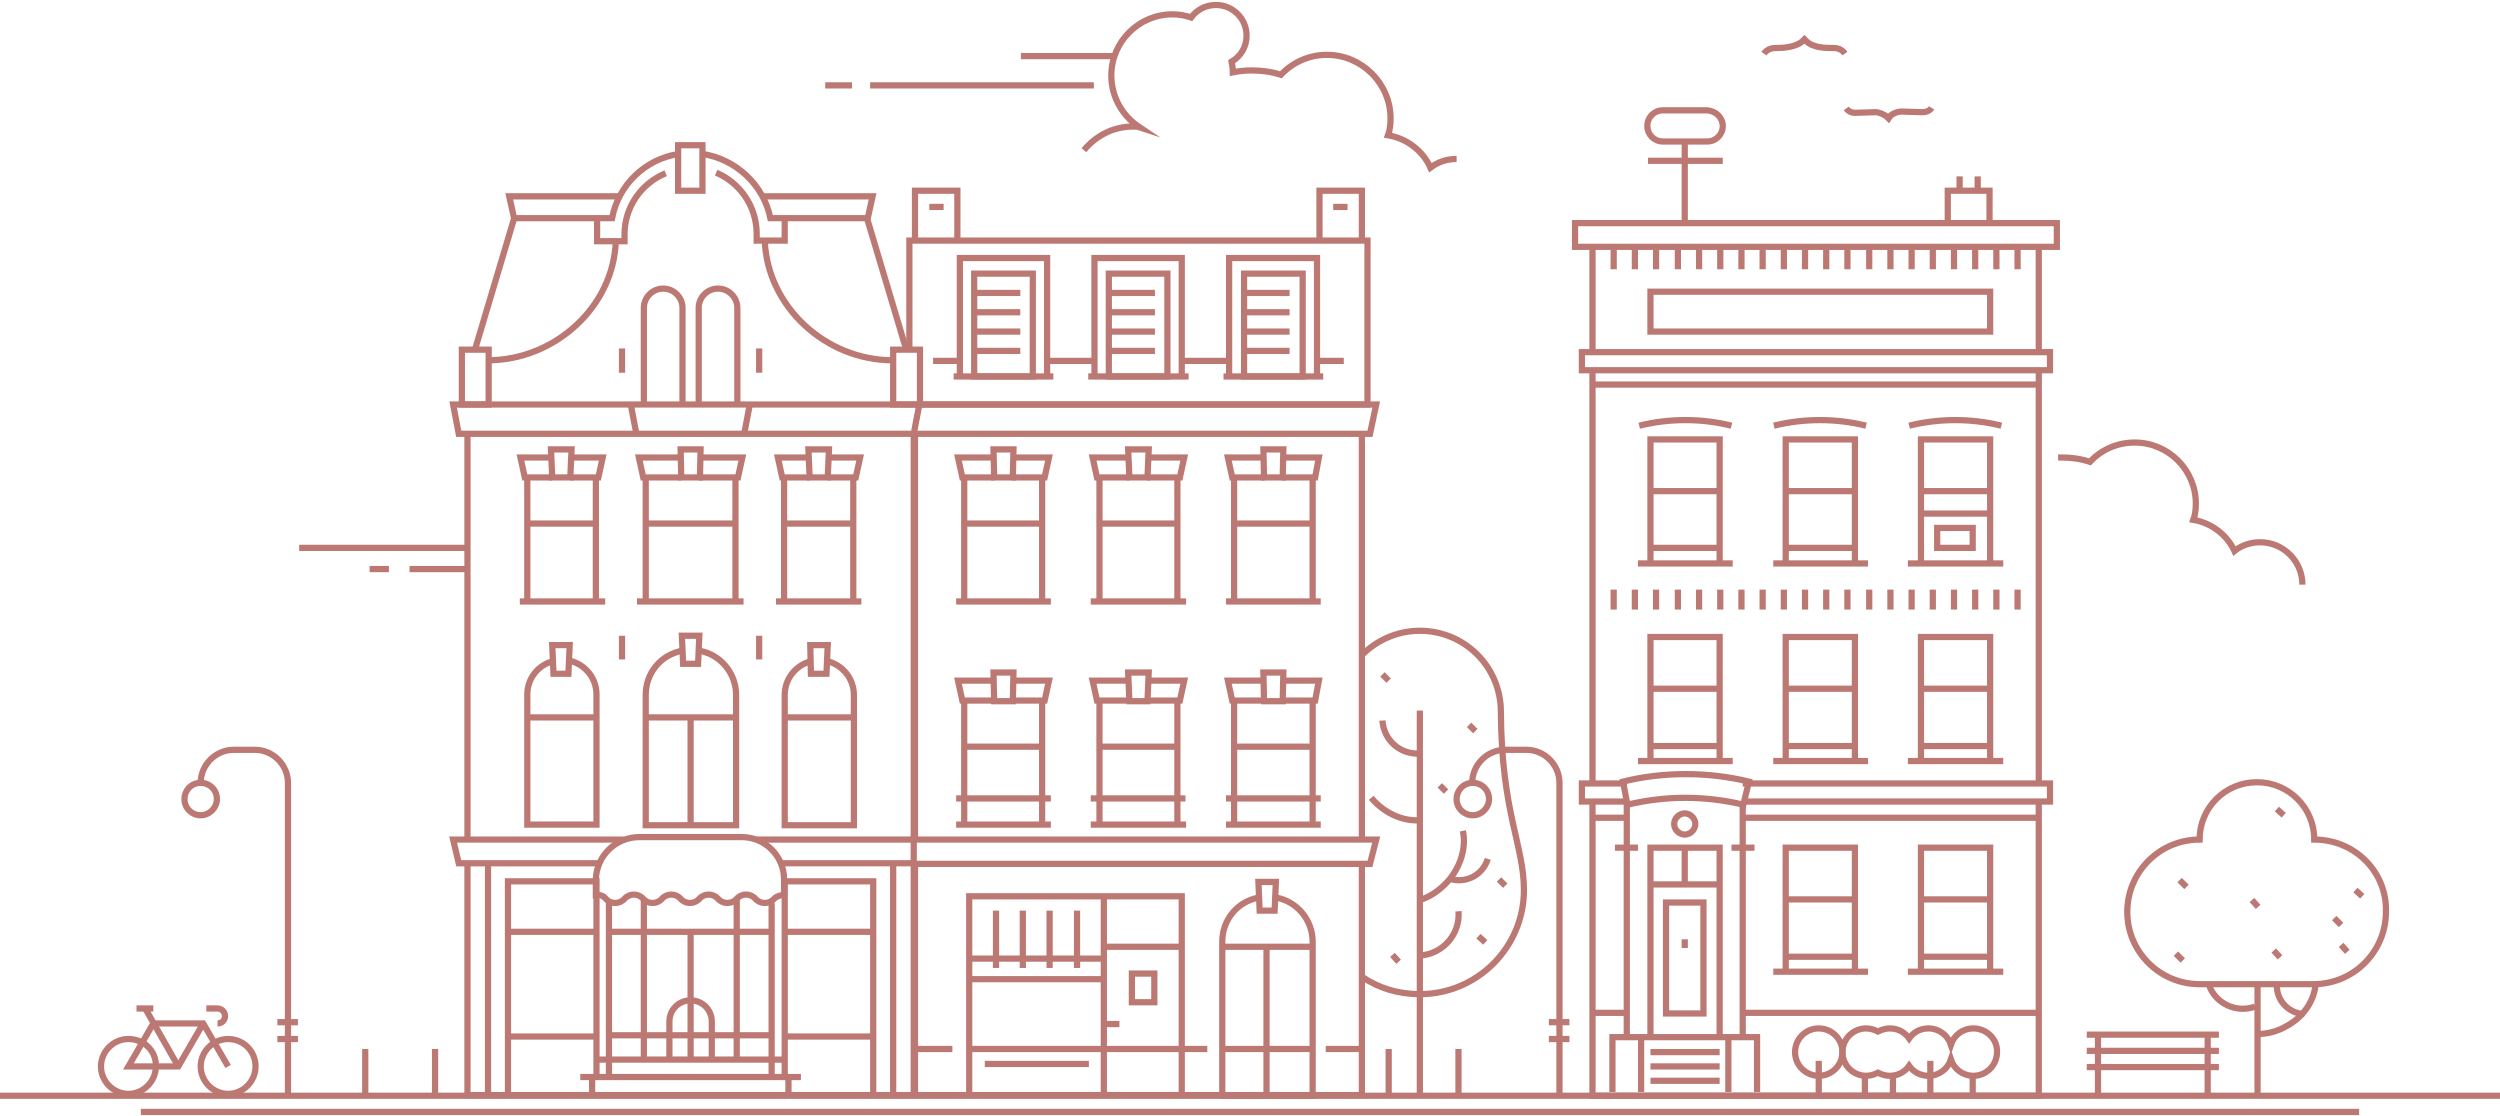 <?xml version="1.0" encoding="utf-8"?>
<!-- Generator: Adobe Illustrator 22.0.1, SVG Export Plug-In . SVG Version: 6.00 Build 0)  -->
<svg version="1.1" xmlns="http://www.w3.org/2000/svg" xmlns:xlink="http://www.w3.org/1999/xlink" x="0px" y="0px"
	 viewBox="0 0 401.1 179.1" style="enable-background:new 0 0 401.1 179.1;" xml:space="preserve">
<style type="text/css">
	.st0{fill: none;stroke:#bc7974;stroke-miterlimit:10;}
</style>
<g id="Layer_5">
</g>
<g id="Layer_2">
	<path class="st0" d="M330.2,73.4c0.1,0,0.3,0,0.5,0c1.6,0,3.1,0.2,4.6,0.7c1.8-1.9,4.3-3.1,7.2-3.1c5.4,0,9.8,4.4,9.8,9.8
		c0,0.9-0.1,1.8-0.4,2.6c2.9,0.5,5.4,2.4,6.6,5c1.1-0.9,2.6-1.4,4.1-1.4c3.8,0,6.8,3.1,6.8,6.8"/>
	<g>
		<line class="st0" x1="139.6" y1="13.7" x2="175.5" y2="13.7"/>
		<line class="st0" x1="132.4" y1="13.7" x2="136.7" y2="13.7"/>
		<line class="st0" x1="163.8" y1="9" x2="178.9" y2="9"/>
		<path class="st0" d="M173.9,24.1c1.9-2.3,4.7-3.8,7.9-3.8c0.3,0,0.7,0,1,0.1c-2.7-1.8-4.5-4.8-4.5-8.3c0-5.4,4.4-9.8,9.8-9.8
			c1.1,0,2.1,0.2,3,0.5c0.9-1.2,2.3-2,4-2c2.7,0,4.9,2.2,4.9,4.9c0,1.8-0.9,3.3-2.4,4.2c0.1,0.5,0.2,1.1,0.2,1.7c1-0.2,2-0.3,3-0.3
			c1.6,0,3.2,0.2,4.7,0.7c1.9-2,4.5-3.2,7.4-3.2c5.6,0,10.2,4.6,10.2,10.2c0,0.9-0.1,1.9-0.4,2.7c3,0.5,5.6,2.5,6.8,5.2
			c1.2-0.9,2.6-1.4,4.2-1.4"/>
	</g>
	<g>
		<path class="st0" d="M218.5,105.1c2.4-2.4,5.7-3.9,9.3-3.9l0,0c7.2,0,13,5.8,13,13c0.1,16.2,3.7,21.4,3.7,28.6
			c0,9.2-7.5,16.7-16.7,16.7l0,0c-3.5,0-6.7-1-9.3-2.8"/>
		<line class="st0" x1="227.8" y1="175.8" x2="227.8" y2="114"/>
		<path class="st0" d="M234.7,133.3c0.6,2.7-0.4,5.9-2.5,8.2l0,0c-1.3,1.4-2.8,2.4-4.4,2.9"/>
		<path class="st0" d="M227.8,131.6c-2.8,0.2-5.8-1.2-7.8-3.6l0,0"/>
		<path class="st0" d="M227.8,120.9c-3.1,0.2-5.8-2.1-6-5.3l0,0"/>
		<path class="st0" d="M234,146.2c0.3,3.6-2.4,6.8-6.1,7.1l0,0"/>
		<path class="st0" d="M238.7,137.8c-0.8,2.6-3.5,4-6.1,3.2l0,0"/>
	</g>
	<g>
		<line class="st0" x1="0" y1="175.8" x2="401.1" y2="175.8"/>
		<line class="st0" x1="22.6" y1="178.4" x2="378.5" y2="178.4"/>
	</g>
	<g>
		<line class="st0" x1="97.1" y1="96.5" x2="83.4" y2="96.5"/>
		<line class="st0" x1="138.2" y1="96.5" x2="124.5" y2="96.5"/>
		<path class="st0" d="M95.6,96.5V76.6 M84.6,76.6v19.9"/>
		<polyline class="st0" points="88.6,76.6 84.2,76.6 83.5,73.4 88.5,73.4 		"/>
		<polyline class="st0" points="91.6,73.4 96.7,73.4 96,76.6 91.5,76.6 		"/>
		<polygon class="st0" points="88.4,72.1 91.7,72.1 91.5,76.6 88.6,76.6 		"/>
		<path class="st0" d="M136.9,96.5V76.6 M125.8,76.6v19.9"/>
		<polyline class="st0" points="129.9,76.6 125.5,76.6 124.8,73.4 129.8,73.4 		"/>
		<polyline class="st0" points="132.9,73.4 138,73.4 137.3,76.6 132.8,76.6 		"/>
		<polygon class="st0" points="129.7,72.1 133,72.1 132.8,76.6 129.9,76.6 		"/>
		<line class="st0" x1="119.3" y1="96.5" x2="102.2" y2="96.5"/>
		<polyline class="st0" points="109.3,76.6 103.2,76.6 102.5,73.4 109.2,73.4 		"/>
		<polyline class="st0" points="112.4,73.4 119.1,73.4 118.4,76.6 112.1,76.6 		"/>
		<polygon class="st0" points="109.2,72.1 112.4,72.1 112.3,76.6 109.3,76.6 		"/>
		<path class="st0" d="M118,96.5V76.6 M103.6,76.6v19.9"/>
		<polyline class="st0" points="119.4,69.6 119.4,69.6 120.3,64.9 		"/>
		<line class="st0" x1="101.2" y1="64.9" x2="102.1" y2="69.6"/>
		<line class="st0" x1="75" y1="135" x2="75" y2="69.6"/>
		<polyline class="st0" points="146.6,138.5 146.6,175.7 75,175.7 75,138.4 		"/>
		<line class="st0" x1="146.6" y1="69.6" x2="146.6" y2="134.7"/>
		<path class="st0" d="M78.3,57.8c10.7,0,20.2-8.6,20.5-19.2"/>
		<path class="st0" d="M122.7,38.6c0.4,10.6,9.8,19.2,20.5,19.2"/>
		<polygon class="st0" points="146.6,69.6 147.5,64.9 72.7,64.9 73.6,69.6 		"/>
		<polyline class="st0" points="125.4,138.5 146.6,138.5 146.6,134.7 121.4,134.7 		"/>
		<polyline class="st0" points="100.1,134.7 72.7,134.7 73.6,138.5 96.3,138.5 		"/>
		<g>
			<path class="st0" d="M114.9,27.7c3.8,1.6,6.5,5.4,6.5,9.8v1.1h4.5v-3.6"/>
			<path class="st0" d="M95.8,35.1v3.6l0,0h4.4v-1.1c0-4.4,2.7-8.2,6.6-9.8"/>
		</g>
		<rect x="143.3" y="56.1" class="st0" width="4.3" height="8.8"/>
		<rect x="74.1" y="56.1" class="st0" width="4.3" height="8.8"/>
		<path class="st0" d="M118.3,64.7V49.4c0-1.7-1.4-3.1-3.1-3.1c-1.7,0-3.1,1.4-3.1,3.1v15.3"/>
		<path class="st0" d="M109.5,64.7V49.4c0-1.7-1.4-3.1-3.1-3.1c-1.7,0-3.1,1.4-3.1,3.1v15.3"/>
		<polygon class="st0" points="130,103.5 132.8,103.5 132.6,108.1 130.1,108.1 		"/>
		<polygon class="st0" points="88.6,103.5 91.4,103.5 91.2,108.1 88.8,108.1 		"/>
		<polygon class="st0" points="109.4,102 112.2,102 112,106.5 109.6,106.5 		"/>
		<path class="st0" d="M130.1,106.1c-2.4,0.6-4.2,2.8-4.2,5.4v0.8v19.3v0.8h0.8h9.5h0.8v-0.8v-19.3v-0.8c0-2.6-1.8-4.8-4.2-5.4"/>
		<path class="st0" d="M88.7,106.1c-2.4,0.6-4.1,2.8-4.1,5.3v0.8v19.3v0.8h0.8h9.5h0.8v-0.8v-19.3v-0.8c0-2.6-1.8-4.8-4.3-5.4"/>
		<path class="st0" d="M109.5,104.4c-3.4,0.6-5.9,3.5-5.9,7.1v0.8v19.3v0.8h0.8h12.9h0.8v-0.8v-19.3v-0.8c0-3.5-2.5-6.5-5.9-7.1"/>
		<path class="st0" d="M102.6,134.3H119c3.8,0,6.8,3.1,6.8,6.8v2.5c-0.6,0-1.2,0.2-1.6,0.6c-0.8,0.9-2.2,0.9-3,0
			c-0.8-0.9-2.2-0.9-3,0c-0.8,0.9-2.2,0.9-3,0c-0.8-0.9-2.2-0.9-3,0c-0.8,0.9-2.2,0.9-3,0c-0.8-0.9-2.2-0.9-3,0
			c-0.8,0.9-2.2,0.9-3,0c-0.8-0.9-2.2-0.9-3,0c-0.8,0.9-2.2,0.9-3,0c-0.4-0.5-1-0.7-1.6-0.6v-2.5C95.7,137.3,98.8,134.3,102.6,134.3
			z"/>
		<rect x="108.8" y="23.3" class="st0" width="3.9" height="7.3"/>
		<path class="st0" d="M145.4,56.1l-6.3-21.1h-15.5c-1.1-5.4-5.6-9.5-10.9-10.3"/>
		<path class="st0" d="M76.2,56.1l6.3-21.1c0,0,15.7,0,15.7,0c1-5.3,5.3-9.5,10.7-10.3"/>
		<polyline class="st0" points="82.5,35.1 81.7,31.5 99.4,31.5 		"/>
		<polyline class="st0" points="139.2,35.1 140,31.5 122.4,31.5 		"/>
		<line class="st0" x1="95.6" y1="170" x2="125.9" y2="170"/>
		<line class="st0" x1="93.1" y1="172.8" x2="128.5" y2="172.8"/>
		<line class="st0" x1="97.7" y1="144.7" x2="97.7" y2="172.8"/>
		<line class="st0" x1="123.8" y1="144.9" x2="123.8" y2="172.8"/>
		<line class="st0" x1="126.5" y1="172.9" x2="126.5" y2="175.8"/>
		<line class="st0" x1="95" y1="172.9" x2="95" y2="175.8"/>
		<line class="st0" x1="118.2" y1="170" x2="118.2" y2="144.2"/>
		<line class="st0" x1="103.3" y1="170" x2="103.3" y2="144.2"/>
		<line class="st0" x1="97.7" y1="149.5" x2="124" y2="149.5"/>
		<line class="st0" x1="110.8" y1="149.5" x2="110.8" y2="170"/>
		<line class="st0" x1="97.6" y1="166.1" x2="124" y2="166.1"/>
		<path class="st0" d="M107.4,169.9v-6c0-1.9,1.5-3.4,3.4-3.4l0,0c1.9,0,3.4,1.5,3.4,3.4v6"/>
		<line class="st0" x1="78.3" y1="138.6" x2="78.3" y2="175.7"/>
		<line class="st0" x1="143.3" y1="138.6" x2="143.3" y2="175.7"/>
		<polyline class="st0" points="140.1,175.7 140.1,141.4 125.9,141.4 125.9,172.8 		"/>
		<line class="st0" x1="140.1" y1="166.3" x2="125.9" y2="166.3"/>
		<polyline class="st0" points="81.5,175.7 81.5,141.4 95.7,141.4 95.7,172.8 		"/>
		<line class="st0" x1="81.5" y1="166.3" x2="95.7" y2="166.3"/>
		<line class="st0" x1="140.1" y1="149.5" x2="125.9" y2="149.5"/>
		<line class="st0" x1="81.5" y1="149.5" x2="95.7" y2="149.5"/>
		<line class="st0" x1="84.5" y1="115.1" x2="95.6" y2="115.1"/>
		<line class="st0" x1="125.9" y1="115.1" x2="136.9" y2="115.1"/>
		<line class="st0" x1="103.6" y1="115.1" x2="117.9" y2="115.1"/>
		<line class="st0" x1="84.5" y1="84" x2="95.6" y2="84"/>
		<line class="st0" x1="125.9" y1="84" x2="136.9" y2="84"/>
		<line class="st0" x1="103.6" y1="84" x2="117.9" y2="84"/>
	</g>
	<g>
		<line class="st0" x1="146.8" y1="135" x2="146.8" y2="69.6"/>
		<polyline class="st0" points="218.5,138.5 218.5,175.7 146.8,175.7 146.8,138.4 		"/>
		<line class="st0" x1="218.5" y1="69.6" x2="218.5" y2="134.7"/>
		<polyline class="st0" points="146.8,69.6 219.8,69.6 219.8,69.6 220.8,64.9 147.5,64.9 		"/>
		<polyline class="st0" points="146.8,138.6 219.8,138.6 219.8,138.6 220.8,134.7 146.8,134.7 		"/>
		<polyline class="st0" points="145.9,56.1 145.9,38.6 219.4,38.6 219.4,64.9 147.5,64.9 		"/>
		<polygon class="st0" points="201.9,141.5 204.7,141.5 204.5,146.1 202.1,146.1 		"/>
		<path class="st0" d="M202,144c-3.4,0.6-5.9,3.5-5.9,7.1v0.8v23.1v0.8h0.8h12.9h0.8v-0.8v-23.1v-0.8c0-3.5-2.5-6.5-5.9-7.1"/>
		<line class="st0" x1="196.1" y1="151.9" x2="210.5" y2="151.9"/>
		<g>
			<g>
				<line class="st0" x1="168.6" y1="96.5" x2="153.4" y2="96.5"/>
				<polyline class="st0" points="159.5,76.6 154.4,76.6 153.7,73.4 159.4,73.4 				"/>
				<polyline class="st0" points="162.6,73.4 168.3,73.4 167.6,76.6 162.3,76.6 				"/>
				<polygon class="st0" points="159.4,72.1 162.6,72.1 162.5,76.6 159.5,76.6 				"/>
				<path class="st0" d="M167.2,96.5V76.6 M154.7,76.6v19.9"/>
				<line class="st0" x1="154.7" y1="84" x2="167.2" y2="84"/>
			</g>
			<g>
				<line class="st0" x1="190.3" y1="96.5" x2="175" y2="96.5"/>
				<polyline class="st0" points="181.2,76.6 176,76.6 175.3,73.4 181.1,73.4 				"/>
				<polyline class="st0" points="184.2,73.4 190,73.4 189.3,76.6 184,76.6 				"/>
				<polygon class="st0" points="181,72.1 184.3,72.1 184.1,76.6 181.2,76.6 				"/>
				<path class="st0" d="M188.9,96.5V76.6 M176.4,76.6v19.9"/>
				<line class="st0" x1="176.4" y1="84" x2="188.9" y2="84"/>
			</g>
			<g>
				<line class="st0" x1="211.9" y1="96.5" x2="196.7" y2="96.5"/>
				<polyline class="st0" points="202.9,76.6 197.7,76.6 197,73.4 202.7,73.4 				"/>
				<polyline class="st0" points="205.9,73.4 211.6,73.4 211,76.6 205.6,76.6 				"/>
				<polygon class="st0" points="202.7,72.1 205.9,72.1 205.8,76.6 202.8,76.6 				"/>
				<path class="st0" d="M210.6,96.5V76.6 M198,76.6v19.9"/>
				<line class="st0" x1="198" y1="84" x2="210.5" y2="84"/>
			</g>
		</g>
		<g>
			<g>
				<line class="st0" x1="168.6" y1="132.3" x2="153.4" y2="132.3"/>
				<polyline class="st0" points="159.5,112.4 154.4,112.4 153.7,109.2 159.4,109.2 				"/>
				<polyline class="st0" points="162.6,109.2 168.3,109.2 167.6,112.4 162.3,112.4 				"/>
				<polygon class="st0" points="159.4,107.9 162.6,107.9 162.5,112.5 159.5,112.5 				"/>
				<path class="st0" d="M167.2,132.3v-19.9 M154.7,112.5v19.9"/>
				<line class="st0" x1="154.7" y1="119.8" x2="167.2" y2="119.8"/>
			</g>
			<g>
				<line class="st0" x1="190.3" y1="132.3" x2="175" y2="132.3"/>
				<polyline class="st0" points="181.2,112.4 176,112.4 175.3,109.2 181.1,109.2 				"/>
				<polyline class="st0" points="184.2,109.2 190,109.2 189.3,112.4 184,112.4 				"/>
				<polygon class="st0" points="181,107.9 184.3,107.9 184.1,112.5 181.2,112.5 				"/>
				<path class="st0" d="M188.9,132.3v-19.9 M176.4,112.5v19.9"/>
				<line class="st0" x1="176.4" y1="119.8" x2="188.9" y2="119.8"/>
			</g>
			<g>
				<line class="st0" x1="211.9" y1="132.3" x2="196.7" y2="132.3"/>
				<polyline class="st0" points="202.9,112.4 197.7,112.4 197,109.2 202.7,109.2 				"/>
				<polyline class="st0" points="205.9,109.2 211.6,109.2 211,112.4 205.6,112.4 				"/>
				<polygon class="st0" points="202.7,107.9 205.9,107.9 205.8,112.5 202.8,112.5 				"/>
				<path class="st0" d="M210.6,132.3v-19.9 M198,112.5v19.9"/>
				<line class="st0" x1="198" y1="119.8" x2="210.5" y2="119.8"/>
			</g>
		</g>
		<line class="st0" x1="203.2" y1="151.9" x2="203.2" y2="175.6"/>
		<line class="st0" x1="196.1" y1="168.3" x2="210.5" y2="168.3"/>
		<line class="st0" x1="153.4" y1="128.1" x2="168.6" y2="128.1"/>
		<line class="st0" x1="196.7" y1="128.1" x2="211.9" y2="128.1"/>
		<line class="st0" x1="175" y1="128.1" x2="190.2" y2="128.1"/>
		<g>
			<rect x="156.3" y="43.9" class="st0" width="9.4" height="16.5"/>
			<line class="st0" x1="153" y1="60.4" x2="169" y2="60.4"/>
			<line class="st0" x1="156.3" y1="56.3" x2="163.7" y2="56.3"/>
			<line class="st0" x1="156.3" y1="53.2" x2="163.7" y2="53.2"/>
			<line class="st0" x1="156.3" y1="50.1" x2="163.7" y2="50.1"/>
			<line class="st0" x1="156.3" y1="47" x2="163.7" y2="47"/>
			<polyline class="st0" points="168,60.4 168,41.4 154,41.4 154,60.4 			"/>
		</g>
		<g>
			<rect x="177.9" y="43.9" class="st0" width="9.4" height="16.5"/>
			<line class="st0" x1="174.6" y1="60.4" x2="190.7" y2="60.4"/>
			<line class="st0" x1="177.9" y1="56.3" x2="185.3" y2="56.3"/>
			<line class="st0" x1="177.9" y1="53.2" x2="185.3" y2="53.2"/>
			<line class="st0" x1="177.9" y1="50.1" x2="185.3" y2="50.1"/>
			<line class="st0" x1="177.9" y1="47" x2="185.3" y2="47"/>
			<polyline class="st0" points="189.6,60.4 189.6,41.4 175.6,41.4 175.6,60.4 			"/>
		</g>
		<g>
			<rect x="199.6" y="43.9" class="st0" width="9.4" height="16.5"/>
			<line class="st0" x1="196.3" y1="60.4" x2="212.3" y2="60.4"/>
			<line class="st0" x1="199.6" y1="56.3" x2="206.9" y2="56.3"/>
			<line class="st0" x1="199.6" y1="53.2" x2="206.9" y2="53.2"/>
			<line class="st0" x1="199.6" y1="50.1" x2="206.9" y2="50.1"/>
			<line class="st0" x1="199.6" y1="47" x2="206.9" y2="47"/>
			<polyline class="st0" points="211.3,60.4 211.3,41.4 197.2,41.4 197.2,60.4 			"/>
		</g>
		<polyline class="st0" points="189.6,175.6 189.6,143.8 155.5,143.8 155.5,175.6 		"/>
		<line class="st0" x1="177.1" y1="144" x2="177.1" y2="175.6"/>
		<line class="st0" x1="189.6" y1="168.3" x2="155.5" y2="168.3"/>
		<line class="st0" x1="189.7" y1="151.9" x2="177.1" y2="151.9"/>
		<line class="st0" x1="155.5" y1="157.1" x2="177.1" y2="157.1"/>
		<line class="st0" x1="177.1" y1="153.8" x2="155.5" y2="153.8"/>
		<g>
			<line class="st0" x1="159.8" y1="155.3" x2="159.8" y2="146.1"/>
			<line class="st0" x1="164.1" y1="155.3" x2="164.1" y2="146.1"/>
			<line class="st0" x1="168.4" y1="155.3" x2="168.4" y2="146.1"/>
			<line class="st0" x1="172.8" y1="155.3" x2="172.8" y2="146.1"/>
		</g>
		<line class="st0" x1="158" y1="170.7" x2="174.7" y2="170.7"/>
		<line class="st0" x1="177.1" y1="164.3" x2="179.6" y2="164.3"/>
		<rect x="181.6" y="156.2" class="st0" width="3.6" height="4.6"/>
	</g>
	<line class="st0" x1="240.5" y1="141.1" x2="241.5" y2="142.1"/>
	<line class="st0" x1="235.7" y1="116.3" x2="236.7" y2="117.3"/>
	<line class="st0" x1="231" y1="126" x2="232" y2="127"/>
	<line class="st0" x1="223.4" y1="153.2" x2="224.4" y2="154.3"/>
	<line class="st0" x1="237.2" y1="150.2" x2="238.3" y2="151.2"/>
	<line class="st0" x1="221.8" y1="108.2" x2="222.8" y2="109.2"/>
	<g>
		<path class="st0" d="M32.2,125.6c0-2.9,2.4-5.3,5.3-5.3h3.4c2.9,0,5.3,2.4,5.3,5.3v50.4"/>
		<path class="st0" d="M34.8,128.2c0-1.5-1.2-2.6-2.6-2.6c-1.5,0-2.6,1.2-2.6,2.6c0,1.5,1.2,2.6,2.6,2.6
			C33.6,130.8,34.8,129.6,34.8,128.2z"/>
		<line class="st0" x1="44.5" y1="164" x2="47.8" y2="164"/>
		<line class="st0" x1="44.5" y1="166.7" x2="47.8" y2="166.7"/>
	</g>
	<g>
		<path class="st0" d="M236.2,125.6c0-2.9,2.4-5.3,5.3-5.3h3.4c2.9,0,5.3,2.4,5.3,5.3v50.4"/>
		<path class="st0" d="M238.9,128.2c0-1.5-1.2-2.6-2.6-2.6c-1.5,0-2.6,1.2-2.6,2.6c0,1.5,1.2,2.6,2.6,2.6
			C237.7,130.8,238.9,129.6,238.9,128.2z"/>
		<line class="st0" x1="248.5" y1="164" x2="251.8" y2="164"/>
		<line class="st0" x1="248.5" y1="166.7" x2="251.8" y2="166.7"/>
	</g>
	<g>
		<line class="st0" x1="334.8" y1="166" x2="356" y2="166"/>
		<line class="st0" x1="334.8" y1="168.6" x2="356" y2="168.6"/>
		<line class="st0" x1="334.8" y1="171.2" x2="356" y2="171.2"/>
		<line class="st0" x1="354.2" y1="166" x2="354.2" y2="175.6"/>
		<line class="st0" x1="336.6" y1="165.9" x2="336.6" y2="175.6"/>
	</g>
	<g>
		<line class="st0" x1="234" y1="175.6" x2="234" y2="168.3"/>
		<line class="st0" x1="222.8" y1="175.6" x2="222.8" y2="168.3"/>
	</g>
	<polyline class="st0" points="327.1,128.2 327.1,175.8 255.5,175.8 255.5,128.2 	"/>
	<g>
		<line class="st0" x1="255.5" y1="125.7" x2="255.5" y2="59.4"/>
		<line class="st0" x1="327.1" y1="59.4" x2="327.1" y2="125.4"/>
	</g>
	<g>
		<line class="st0" x1="255.5" y1="56.3" x2="255.5" y2="39.7"/>
		<line class="st0" x1="327.1" y1="39.7" x2="327.1" y2="56.2"/>
	</g>
	<g>
		<line class="st0" x1="278" y1="122.1" x2="262.8" y2="122.1"/>
		<g>
			<path class="st0" d="M275.9,122.1v-19.9h-11.1v19.9"/>
			<line class="st0" x1="264.8" y1="110.5" x2="275.9" y2="110.5"/>
			<line class="st0" x1="264.8" y1="119.7" x2="275.9" y2="119.7"/>
		</g>
	</g>
	<g>
		<line class="st0" x1="299.7" y1="122.1" x2="284.5" y2="122.1"/>
		<g>
			<polyline class="st0" points="297.6,122.1 297.6,102.2 286.5,102.2 286.5,122.1 			"/>
			<line class="st0" x1="286.4" y1="110.5" x2="297.6" y2="110.5"/>
			<line class="st0" x1="286.4" y1="119.7" x2="297.6" y2="119.7"/>
		</g>
	</g>
	<g>
		<line class="st0" x1="321.4" y1="122.1" x2="306.1" y2="122.1"/>
		<g>
			<path class="st0" d="M319.3,122.1v-19.9h-11.1v19.9"/>
			<line class="st0" x1="308.1" y1="110.5" x2="319.2" y2="110.5"/>
			<line class="st0" x1="308.1" y1="119.7" x2="319.2" y2="119.7"/>
		</g>
	</g>
	<g>
		<path class="st0" d="M275.9,166.3V136h-11.1v30.3"/>
		<line class="st0" x1="264.8" y1="141.9" x2="275.9" y2="141.9"/>
		<g>
			<line class="st0" x1="299.7" y1="155.9" x2="284.5" y2="155.9"/>
			<g>
				<polyline class="st0" points="297.6,155.9 297.6,136 286.5,136 286.5,155.9 				"/>
				<line class="st0" x1="286.4" y1="144.3" x2="297.6" y2="144.3"/>
				<line class="st0" x1="286.4" y1="153.5" x2="297.6" y2="153.5"/>
			</g>
		</g>
		<g>
			<line class="st0" x1="321.4" y1="155.9" x2="306.1" y2="155.9"/>
			<g>
				<path class="st0" d="M319.3,155.9V136h-11.1v19.9"/>
				<line class="st0" x1="308.1" y1="144.3" x2="319.2" y2="144.3"/>
				<line class="st0" x1="308.1" y1="153.5" x2="319.2" y2="153.5"/>
			</g>
		</g>
	</g>
	<g>
		<line class="st0" x1="69.8" y1="175.6" x2="69.8" y2="168.3"/>
		<line class="st0" x1="58.6" y1="175.6" x2="58.6" y2="168.3"/>
	</g>
	<g>
		<line class="st0" x1="278" y1="90.4" x2="262.8" y2="90.4"/>
		<g>
			<path class="st0" d="M275.9,90.4V70.5h-11.1v19.9"/>
			<line class="st0" x1="264.8" y1="78.8" x2="275.9" y2="78.8"/>
			<line class="st0" x1="264.8" y1="87.9" x2="275.9" y2="87.9"/>
		</g>
	</g>
	<g>
		<line class="st0" x1="299.7" y1="90.4" x2="284.5" y2="90.4"/>
		<g>
			<polyline class="st0" points="297.6,90.4 297.6,70.5 286.5,70.5 286.5,90.4 			"/>
			<line class="st0" x1="286.4" y1="78.8" x2="297.6" y2="78.8"/>
			<line class="st0" x1="286.4" y1="87.9" x2="297.6" y2="87.9"/>
		</g>
	</g>
	<g>
		<line class="st0" x1="321.4" y1="90.4" x2="306.1" y2="90.4"/>
		<g>
			<path class="st0" d="M319.3,90.4V70.5h-11.1v19.9"/>
			<line class="st0" x1="308.1" y1="78.8" x2="319.2" y2="78.8"/>
			<line class="st0" x1="308.1" y1="82.4" x2="319.2" y2="82.4"/>
			<rect x="310.8" y="84.7" class="st0" width="5.7" height="3.2"/>
		</g>
	</g>
	<path class="st0" d="M277.8,68.3c-2.4-0.6-4.9-0.9-7.4-0.9c-2.5,0-5,0.3-7.4,0.9"/>
	<g>
		<path class="st0" d="M261.1,129.1c3-0.7,6.1-1.1,9.3-1.1c3.2,0,6.3,0.4,9.3,1.1l0.9-3.7c-3.3-0.8-6.7-1.2-10.1-1.2
			c-3.5,0-6.9,0.4-10.1,1.2L261.1,129.1z"/>
	</g>
	<path class="st0" d="M321.1,68.3c-2.4-0.6-4.9-0.9-7.4-0.9c-2.5,0-5,0.3-7.4,0.9"/>
	<path class="st0" d="M299.4,68.3c-2.4-0.6-4.9-0.9-7.4-0.9c-2.5,0-5,0.3-7.4,0.9"/>
	<polyline class="st0" points="279.6,125.7 328.9,125.7 328.9,128.6 279.6,128.6 	"/>
	<polyline class="st0" points="261,128.6 253.8,128.6 253.8,125.7 261,125.7 	"/>
	<rect x="253.8" y="56.5" class="st0" width="75.1" height="2.9"/>
	<rect x="252.7" y="35.8" class="st0" width="77.3" height="3.8"/>
	<g>
		<line class="st0" x1="258.9" y1="94.6" x2="258.9" y2="97.8"/>
		<line class="st0" x1="262.3" y1="94.6" x2="262.3" y2="97.8"/>
		<line class="st0" x1="265.7" y1="94.6" x2="265.7" y2="97.8"/>
		<line class="st0" x1="269.2" y1="94.6" x2="269.2" y2="97.8"/>
		<line class="st0" x1="272.6" y1="94.6" x2="272.6" y2="97.8"/>
		<line class="st0" x1="276" y1="94.6" x2="276" y2="97.8"/>
		<line class="st0" x1="279.4" y1="94.6" x2="279.4" y2="97.8"/>
		<line class="st0" x1="282.8" y1="94.6" x2="282.8" y2="97.8"/>
		<line class="st0" x1="286.2" y1="94.6" x2="286.2" y2="97.8"/>
		<line class="st0" x1="289.6" y1="94.6" x2="289.6" y2="97.8"/>
		<line class="st0" x1="293" y1="94.6" x2="293" y2="97.8"/>
		<line class="st0" x1="296.4" y1="94.6" x2="296.4" y2="97.8"/>
		<line class="st0" x1="299.9" y1="94.6" x2="299.9" y2="97.8"/>
		<line class="st0" x1="303.3" y1="94.6" x2="303.3" y2="97.8"/>
		<line class="st0" x1="306.7" y1="94.6" x2="306.7" y2="97.8"/>
		<line class="st0" x1="310.1" y1="94.6" x2="310.1" y2="97.8"/>
		<line class="st0" x1="313.5" y1="94.6" x2="313.5" y2="97.8"/>
		<line class="st0" x1="316.9" y1="94.6" x2="316.9" y2="97.8"/>
		<line class="st0" x1="320.3" y1="94.6" x2="320.3" y2="97.8"/>
		<line class="st0" x1="323.7" y1="94.6" x2="323.7" y2="97.8"/>
	</g>
	<g>
		<line class="st0" x1="258.9" y1="40" x2="258.9" y2="43.2"/>
		<line class="st0" x1="262.3" y1="40" x2="262.3" y2="43.2"/>
		<line class="st0" x1="265.7" y1="40" x2="265.7" y2="43.2"/>
		<line class="st0" x1="269.2" y1="40" x2="269.2" y2="43.2"/>
		<line class="st0" x1="272.6" y1="40" x2="272.6" y2="43.2"/>
		<line class="st0" x1="276" y1="40" x2="276" y2="43.2"/>
		<line class="st0" x1="279.4" y1="40" x2="279.4" y2="43.2"/>
		<line class="st0" x1="282.8" y1="40" x2="282.8" y2="43.2"/>
		<line class="st0" x1="286.2" y1="40" x2="286.2" y2="43.2"/>
		<line class="st0" x1="289.6" y1="40" x2="289.6" y2="43.2"/>
		<line class="st0" x1="293" y1="40" x2="293" y2="43.2"/>
		<line class="st0" x1="296.4" y1="40" x2="296.4" y2="43.2"/>
		<line class="st0" x1="299.9" y1="40" x2="299.9" y2="43.2"/>
		<line class="st0" x1="303.3" y1="40" x2="303.3" y2="43.2"/>
		<line class="st0" x1="306.7" y1="40" x2="306.7" y2="43.2"/>
		<line class="st0" x1="310.1" y1="40" x2="310.1" y2="43.2"/>
		<line class="st0" x1="313.5" y1="40" x2="313.5" y2="43.2"/>
		<line class="st0" x1="316.9" y1="40" x2="316.9" y2="43.2"/>
		<line class="st0" x1="320.3" y1="40" x2="320.3" y2="43.2"/>
		<line class="st0" x1="323.7" y1="40" x2="323.7" y2="43.2"/>
	</g>
	<line class="st0" x1="255.5" y1="61.7" x2="327.1" y2="61.7"/>
	<line class="st0" x1="279.6" y1="131.2" x2="327.1" y2="131.2"/>
	<line class="st0" x1="255.5" y1="131.2" x2="261" y2="131.2"/>
	<line class="st0" x1="279.6" y1="162.5" x2="327.1" y2="162.5"/>
	<line class="st0" x1="255.6" y1="162.5" x2="261" y2="162.5"/>
	<rect x="264.8" y="46.8" class="st0" width="54.5" height="6.4"/>
	<path class="st0" d="M276.4,20.2c0,1.4-1.1,2.5-2.5,2.5h-7.1c-1.4,0-2.5-1.1-2.5-2.5c0-1.4,1.1-2.5,2.5-2.5h7.1
		C275.3,17.8,276.4,18.9,276.4,20.2z"/>
	<line class="st0" x1="270.3" y1="22.7" x2="270.3" y2="35.8"/>
	<line class="st0" x1="264.4" y1="25.8" x2="276.4" y2="25.8"/>
	<g>
		<polyline class="st0" points="312.5,35.8 312.5,30.6 319.2,30.6 319.2,35.8 		"/>
		<line class="st0" x1="314.4" y1="30.6" x2="314.4" y2="28.3"/>
		<line class="st0" x1="317.3" y1="30.6" x2="317.3" y2="28.3"/>
	</g>
	<g>
		<polyline class="st0" points="211.7,38.6 211.7,30.6 218.5,30.6 218.5,38.6 		"/>
		<line class="st0" x1="213.9" y1="33.2" x2="216.2" y2="33.2"/>
	</g>
	<g>
		<polyline class="st0" points="146.8,38.6 146.8,30.6 153.6,30.6 153.6,38.6 		"/>
		<line class="st0" x1="149.1" y1="33.2" x2="151.4" y2="33.2"/>
	</g>
	<line class="st0" x1="270.3" y1="141.9" x2="270.3" y2="136"/>
	<line class="st0" x1="270.3" y1="152.1" x2="270.3" y2="150.7"/>
	<line class="st0" x1="261" y1="166.4" x2="261" y2="128.6"/>
	<line class="st0" x1="279.6" y1="166.4" x2="279.6" y2="128.6"/>
	<line class="st0" x1="262.8" y1="136" x2="259.1" y2="136"/>
	<line class="st0" x1="281.5" y1="136" x2="277.8" y2="136"/>
	<polyline class="st0" points="277.3,175.2 277.3,166.4 281.9,166.4 281.9,175.2 	"/>
	<polyline class="st0" points="258.7,175.2 258.7,166.4 263.3,166.4 263.3,175.2 	"/>
	<line class="st0" x1="263.3" y1="166.4" x2="277.3" y2="166.4"/>
	<g>
		<line class="st0" x1="264.8" y1="168.8" x2="275.9" y2="168.8"/>
		<line class="st0" x1="264.8" y1="171.1" x2="275.9" y2="171.1"/>
		<line class="st0" x1="264.8" y1="173.4" x2="275.9" y2="173.4"/>
	</g>
	<path class="st0" d="M272,132.2c0-0.9-0.8-1.7-1.7-1.7c-0.9,0-1.7,0.8-1.7,1.7c0,0.9,0.8,1.7,1.7,1.7
		C271.2,133.9,272,133.1,272,132.2z"/>
	<rect x="267.3" y="144.8" class="st0" width="6" height="17.8"/>
	<line class="st0" x1="212.7" y1="168.3" x2="218.5" y2="168.3"/>
	<line class="st0" x1="189.6" y1="168.3" x2="193.7" y2="168.3"/>
	<line class="st0" x1="146.6" y1="168.3" x2="152.8" y2="168.3"/>
	<g>
		<line class="st0" x1="377.9" y1="142.8" x2="379" y2="143.8"/>
		<line class="st0" x1="374.5" y1="147.3" x2="375.6" y2="148.4"/>
		<line class="st0" x1="375.6" y1="151.6" x2="376.6" y2="152.7"/>
		<line class="st0" x1="365.3" y1="129.8" x2="366.4" y2="130.8"/>
		<line class="st0" x1="364.8" y1="152.5" x2="365.8" y2="153.6"/>
		<line class="st0" x1="349.7" y1="141.2" x2="350.8" y2="142.3"/>
		<line class="st0" x1="350.2" y1="154.1" x2="349.1" y2="153"/>
		<line class="st0" x1="362.3" y1="145.5" x2="361.3" y2="144.4"/>
		<path class="st0" d="M371.3,134.7c0-5.1-4.1-9.2-9.2-9.2c-5.1,0-9.2,4.1-9.2,9.2c-6.4,0-11.6,5.2-11.6,11.6
			c0,6.4,5.2,11.6,11.6,11.6h18.3c6.4,0,11.6-5.2,11.6-11.6C383,139.9,377.8,134.7,371.3,134.7z"/>
		<line class="st0" x1="362.2" y1="176" x2="362.2" y2="158"/>
		<path class="st0" d="M371.5,158.1c-0.3,2.6-2,5.1-4.6,6.5l0,0c-1.5,0.9-3.2,1.3-4.7,1.3"/>
		<path class="st0" d="M361.8,161.5c-3,1.1-6.4-0.5-7.4-3.5l0,0"/>
		<path class="st0" d="M365.3,158c-0.1,2.5,1.9,4.6,4.4,4.7l0,0"/>
	</g>
	<g>
		<g>
			<path class="st0" d="M316.6,165c-1.7,0-3.1,1.1-3.6,2.6c-0.5-1.5-1.9-2.6-3.6-2.6c-1.3,0-2.4,0.6-3.1,1.6c-0.7-1-1.8-1.6-3.1-1.6
				c-0.7,0-1.3,0.2-1.9,0.5c-0.6-0.3-1.2-0.5-1.9-0.5c-2.1,0-3.8,1.7-3.8,3.8c0,2.1,1.7,3.8,3.8,3.8c0.7,0,1.3-0.2,1.9-0.5
				c0.6,0.3,1.2,0.5,1.9,0.5c1.3,0,2.4-0.6,3.1-1.6c0.7,1,1.8,1.6,3.1,1.6c1.7,0,3.1-1.1,3.6-2.6c0.5,1.5,1.9,2.6,3.6,2.6
				c2.1,0,3.8-1.7,3.8-3.8C320.5,166.7,318.7,165,316.6,165z"/>
			<path class="st0" d="M295.6,168.8c0,2.1-1.7,3.8-3.8,3.8c-2.1,0-3.8-1.7-3.8-3.8c0-2.1,1.7-3.8,3.8-3.8
				C293.9,165,295.6,166.7,295.6,168.8z"/>
		</g>
		<line class="st0" x1="291.8" y1="170.2" x2="291.8" y2="175.8"/>
		<line class="st0" x1="309.7" y1="170.2" x2="309.7" y2="175.8"/>
		<line class="st0" x1="316.5" y1="172.6" x2="316.5" y2="175.8"/>
		<line class="st0" x1="303.7" y1="172.6" x2="303.7" y2="175.8"/>
		<line class="st0" x1="299.2" y1="172.6" x2="299.2" y2="175.8"/>
	</g>
	<g>
		<path class="st0" d="M36.6,166.7c-2.4,0-4.4,2-4.4,4.4c0,2.4,2,4.4,4.4,4.4c2.4,0,4.4-2,4.4-4.4C41,168.6,39,166.7,36.6,166.7
			L36.6,166.7z"/>
		<path class="st0" d="M20.6,166.7c-2.4,0-4.4,2-4.4,4.4c0,2.4,2,4.4,4.4,4.4c2.4,0,4.4-2,4.4-4.4C25.1,168.6,23.1,166.7,20.6,166.7
			L20.6,166.7z"/>
		<path class="st0" d="M33.1,161.8h1.8c0.6,0,1.2,0.5,1.2,1.2s-0.5,1.2-1.2,1.2"/>
		<g>
			<g>
				<polyline class="st0" points="32.6,164.2 28.6,171.1 20.6,171.1 24.6,164.2 32.6,164.2 36.6,171.1 				"/>
			</g>
			<line class="st0" x1="28.6" y1="171.1" x2="23.3" y2="161.8"/>
		</g>
		<line class="st0" x1="24.6" y1="161.8" x2="21.9" y2="161.8"/>
	</g>
	<path class="st0" d="M283,8.6c0.5-0.7,1.3-0.9,1.8-0.9c0.1,0,0.2,0,0.3,0c0.9,0,3-0.1,4.1-1.1c0.1-0.1,0.2-0.2,0.3-0.3
		c0.1,0.1,0.2,0.2,0.3,0.3c1.1,1.1,3.2,1.1,4.1,1.1c0.1,0,0.3,0,0.3,0c0.6,0,1.3,0.2,1.8,0.9"/>
	<path class="st0" d="M309.9,17.3c-0.3,0.5-0.9,0.7-1.5,0.7l0,0l-3.3-0.1c-0.6,0-1.5,0.3-1.9,0.8L303,19l-0.2-0.2
		c-0.4-0.4-1.3-0.8-1.9-0.8l0,0l-3.3,0.1c-0.6,0-1.1-0.3-1.4-0.7"/>
	<g>
		<line class="st0" x1="65.7" y1="91.3" x2="74.8" y2="91.3"/>
		<line class="st0" x1="59.3" y1="91.3" x2="62.4" y2="91.3"/>
	</g>
	<line class="st0" x1="74.8" y1="87.9" x2="48" y2="87.9"/>
	<line class="st0" x1="149.7" y1="57.9" x2="153.9" y2="57.9"/>
	<line class="st0" x1="168" y1="57.9" x2="175.6" y2="57.9"/>
	<line class="st0" x1="189.6" y1="57.9" x2="197.2" y2="57.9"/>
	<line class="st0" x1="211.4" y1="57.9" x2="215.6" y2="57.9"/>
	<g>
		<line class="st0" x1="99.8" y1="102" x2="99.8" y2="105.8"/>
		<line class="st0" x1="121.8" y1="102" x2="121.8" y2="105.8"/>
	</g>
	<g>
		<line class="st0" x1="99.8" y1="55.9" x2="99.8" y2="59.8"/>
		<line class="st0" x1="121.8" y1="55.9" x2="121.8" y2="59.8"/>
	</g>
	<line class="st0" x1="110.8" y1="115.1" x2="110.8" y2="132.3"/>
</g>
</svg>

